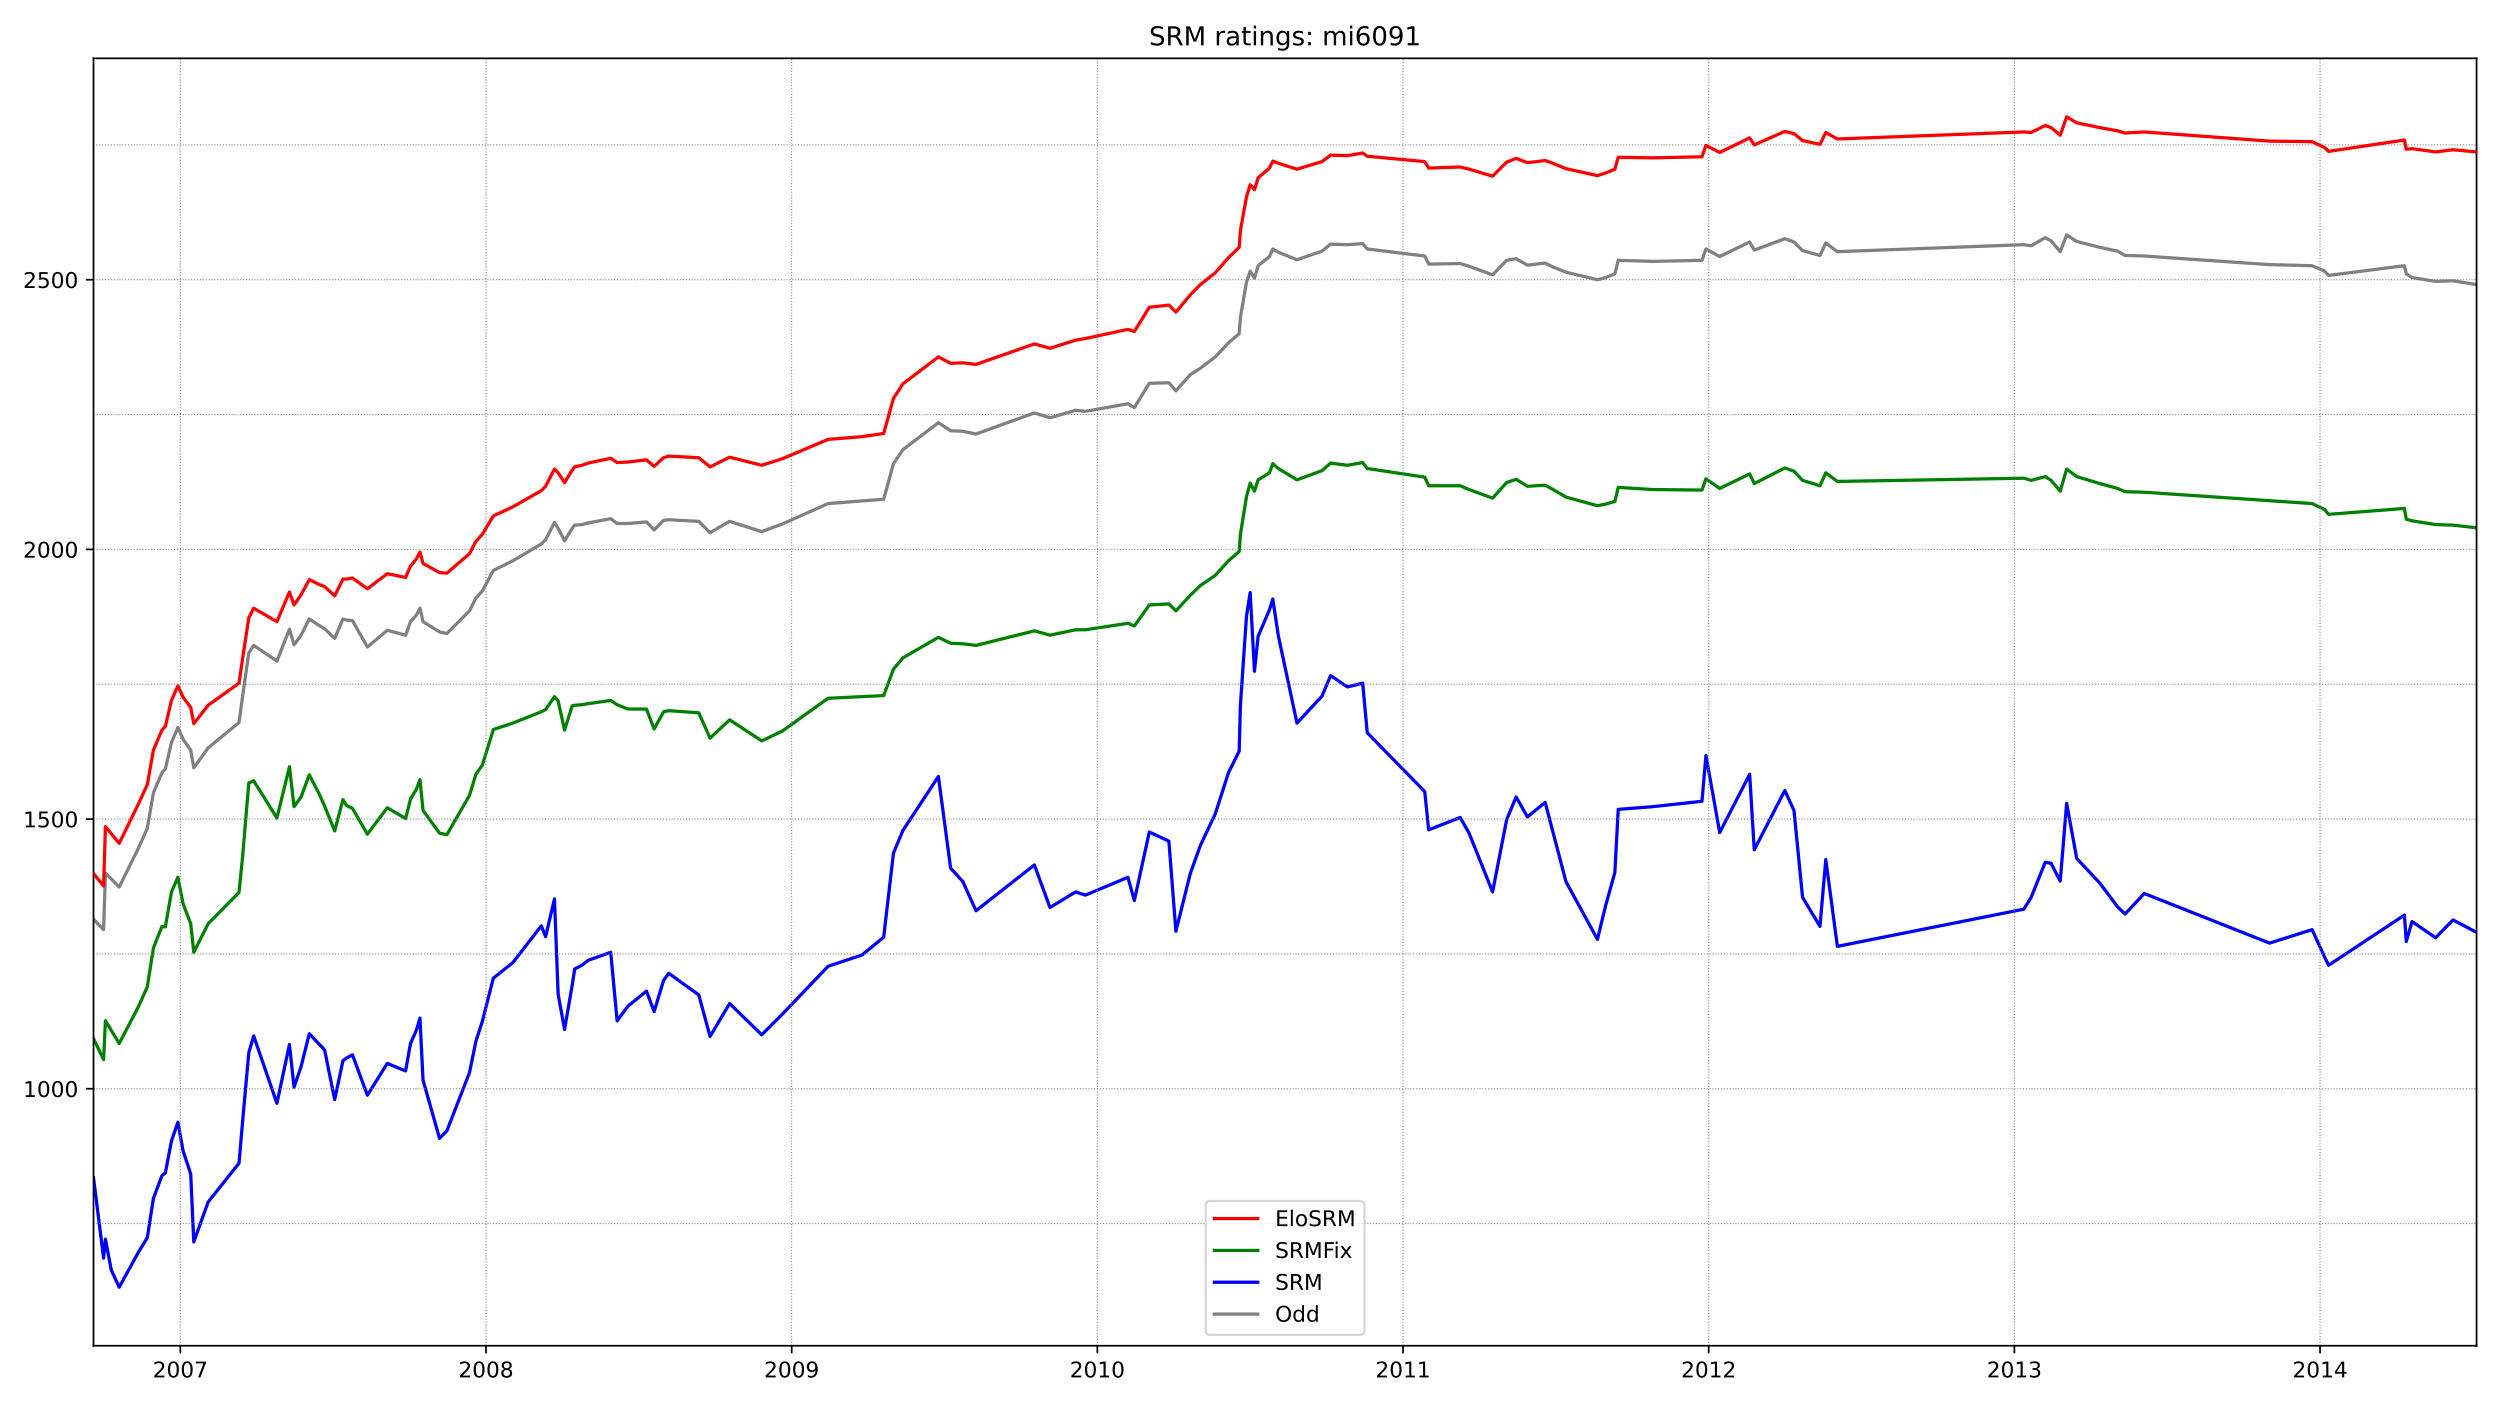 <?xml version="1.0" encoding="utf-8" standalone="no"?>
<!DOCTYPE svg PUBLIC "-//W3C//DTD SVG 1.1//EN"
  "http://www.w3.org/Graphics/SVG/1.1/DTD/svg11.dtd">
<!-- Created with matplotlib (https://matplotlib.org/) -->
<svg height="648pt" version="1.1" viewBox="0 0 1152 648" width="1152pt" xmlns="http://www.w3.org/2000/svg" xmlns:xlink="http://www.w3.org/1999/xlink">
 <defs>
  <style type="text/css">*{stroke-linecap:butt;stroke-linejoin:round;}</style>
 </defs>
 <g id="figure_1">
  <g id="patch_1">
   <path d="M 0 648 
L 1152 648 
L 1152 0 
L 0 0 
z
" style="fill:#ffffff;"/>
  </g>
  <g id="axes_1">
   <g id="patch_2">
    <path d="M 43.09 620.12 
L 1141.2 620.12 
L 1141.2 26.88 
L 43.09 26.88 
z
" style="fill:#ffffff;"/>
   </g>
   <g id="line2d_1">
    <path clip-path="url(#pba721062ae)" d="M 43.09 423.657 
L 47.738 428.379 
L 48.583 402.284 
L 54.922 408.746 
L 63.655 391.1 
L 67.881 381.656 
L 70.698 365.253 
L 74.642 356.057 
L 76.191 354.318 
L 79.008 342.14 
L 81.966 335.181 
L 84.361 340.649 
L 87.882 345.619 
L 89.291 353.821 
L 95.911 344.625 
L 110.137 332.944 
L 111.828 320.518 
L 114.645 300.884 
L 116.898 297.404 
L 127.603 304.612 
L 133.378 289.949 
L 135.491 297.156 
L 138.731 292.682 
L 142.534 285.226 
L 147.041 288.209 
L 149.577 289.7 
L 154.225 294.174 
L 158.028 285.226 
L 159.718 285.724 
L 162.395 285.972 
L 169.297 298.15 
L 178.452 290.446 
L 186.904 292.682 
L 189.157 286.469 
L 191.833 283.487 
L 193.524 280.256 
L 194.932 286.469 
L 202.539 291.191 
L 205.919 291.937 
L 216.342 281.499 
L 219.3 275.534 
L 222.258 272.303 
L 227.329 262.859 
L 236.344 258.385 
L 249.443 250.681 
L 251.415 248.693 
L 255.5 240.74 
L 257.19 243.473 
L 260.148 249.19 
L 263.67 243.473 
L 264.797 241.982 
L 268.177 241.734 
L 270.994 240.988 
L 281.418 239 
L 284.376 241.237 
L 289.306 241.237 
L 297.898 240.491 
L 301.419 244.219 
L 305.786 239.746 
L 308.18 239.497 
L 321.984 240.243 
L 327.196 245.462 
L 336.21 240.243 
L 351 244.965 
L 360.438 241.485 
L 381.566 232.041 
L 407.202 230.053 
L 411.709 213.65 
L 416.076 207.188 
L 432.415 194.762 
L 438.049 198.49 
L 443.683 198.738 
L 449.74 199.981 
L 476.643 190.288 
L 483.827 192.525 
L 495.659 189.046 
L 500.166 189.543 
L 519.745 186.063 
L 522.703 187.803 
L 529.605 176.619 
L 538.62 176.371 
L 541.86 180.098 
L 548.48 172.643 
L 553.128 169.66 
L 560.03 164.441 
L 566.087 157.979 
L 571.017 153.754 
L 571.58 146.298 
L 574.397 129.895 
L 576.087 124.925 
L 578.059 128.156 
L 579.75 122.44 
L 584.961 118.215 
L 586.511 114.735 
L 589.046 116.226 
L 597.638 119.706 
L 609.189 115.729 
L 613.132 112.498 
L 620.88 112.747 
L 627.922 112.25 
L 630.035 114.735 
L 656.516 117.966 
L 658.347 121.694 
L 672.855 121.445 
L 676.94 122.688 
L 687.786 126.665 
L 694.265 119.954 
L 698.632 119.209 
L 703.843 122.191 
L 712.013 121.197 
L 714.83 122.688 
L 721.591 125.422 
L 736.099 128.901 
L 739.902 127.907 
L 744.128 126.168 
L 745.678 119.954 
L 761.594 120.451 
L 784.272 119.954 
L 786.103 114.735 
L 792.442 118.215 
L 806.245 111.504 
L 808.358 115.232 
L 822.444 110.013 
L 826.67 111.504 
L 830.613 115.481 
L 838.642 117.718 
L 841.318 112.001 
L 846.671 115.978 
L 932.593 112.747 
L 935.973 113.244 
L 942.453 109.516 
L 945.129 111.007 
L 949.355 115.978 
L 952.313 108.273 
L 956.961 111.256 
L 967.666 113.99 
L 975.836 115.729 
L 979.216 117.718 
L 988.09 117.966 
L 1045.841 121.943 
L 1065.42 122.44 
L 1071.195 124.925 
L 1073.026 126.913 
L 1107.958 122.44 
L 1108.803 126.168 
L 1111.479 127.907 
L 1122.325 129.647 
L 1130.354 129.398 
L 1141.2 131.138 
L 1141.2 131.138 
" style="fill:none;stroke:#808080;stroke-linecap:square;stroke-width:1.5;"/>
   </g>
   <g id="line2d_2">
    <path clip-path="url(#pba721062ae)" d="M 43.09 542.703 
L 47.738 579.734 
L 48.583 571.035 
L 51.26 585.202 
L 54.922 593.155 
L 63.655 577.249 
L 67.881 570.29 
L 70.698 552.147 
L 74.642 541.709 
L 76.191 540.466 
L 79.008 525.803 
L 81.966 517.105 
L 84.361 530.277 
L 87.882 540.963 
L 89.291 572.278 
L 95.911 553.887 
L 110.137 535.993 
L 111.828 516.359 
L 114.645 485.044 
L 116.898 477.34 
L 127.603 508.406 
L 133.378 481.316 
L 135.491 500.95 
L 138.731 491.506 
L 142.534 476.346 
L 149.577 483.802 
L 154.225 506.666 
L 158.028 488.772 
L 159.718 487.529 
L 162.395 486.038 
L 169.297 504.678 
L 178.452 490.015 
L 186.904 493.494 
L 189.157 480.819 
L 191.833 474.854 
L 193.524 469.138 
L 194.932 497.719 
L 202.539 524.56 
L 205.919 521.081 
L 216.342 494.24 
L 219.3 479.825 
L 222.258 470.629 
L 227.329 450.747 
L 236.344 443.54 
L 249.443 426.64 
L 251.415 431.61 
L 255.5 414.213 
L 257.19 458.203 
L 260.148 474.357 
L 263.67 453.978 
L 264.797 446.522 
L 268.177 444.782 
L 270.994 442.546 
L 281.418 438.818 
L 284.376 470.381 
L 289.306 463.671 
L 297.898 456.712 
L 301.419 466.156 
L 305.786 451.741 
L 308.18 448.51 
L 321.984 458.452 
L 327.196 477.588 
L 336.21 462.428 
L 351 476.843 
L 360.438 467.399 
L 381.566 445.279 
L 397.201 440.06 
L 407.202 431.859 
L 411.709 393.088 
L 416.076 382.65 
L 432.415 357.797 
L 438.049 400.047 
L 443.683 406.26 
L 449.74 419.681 
L 476.643 398.556 
L 483.827 418.19 
L 495.659 410.982 
L 500.166 412.474 
L 519.745 404.272 
L 522.703 414.959 
L 529.605 383.396 
L 538.62 387.621 
L 541.86 429.125 
L 548.48 402.532 
L 553.128 389.609 
L 560.03 374.946 
L 566.087 356.057 
L 571.017 346.116 
L 571.58 324.991 
L 574.397 283.735 
L 576.087 273.049 
L 578.059 309.334 
L 579.75 293.179 
L 584.961 281.001 
L 586.511 276.031 
L 589.046 292.931 
L 597.638 333.193 
L 609.189 320.766 
L 613.132 311.322 
L 620.88 316.541 
L 627.922 314.801 
L 630.035 337.666 
L 656.516 364.756 
L 658.347 382.401 
L 672.855 376.685 
L 676.94 383.893 
L 687.786 410.982 
L 694.265 377.679 
L 698.632 367.241 
L 703.843 376.437 
L 712.013 369.726 
L 721.591 406.26 
L 736.099 432.853 
L 739.902 417.196 
L 744.128 402.035 
L 745.678 372.957 
L 761.594 371.715 
L 784.272 369.229 
L 786.103 348.104 
L 792.442 383.644 
L 806.245 356.803 
L 808.358 391.597 
L 822.444 364.259 
L 826.67 373.454 
L 830.613 413.468 
L 838.642 426.888 
L 841.318 396.071 
L 846.671 436.084 
L 932.593 418.935 
L 935.973 413.468 
L 942.453 397.313 
L 945.129 397.81 
L 949.355 406.012 
L 952.313 370.224 
L 956.961 395.574 
L 967.666 407.006 
L 975.836 417.941 
L 979.216 421.172 
L 988.09 411.728 
L 1045.841 434.593 
L 1065.42 428.379 
L 1071.195 441.054 
L 1073.026 444.782 
L 1107.958 421.669 
L 1108.803 433.847 
L 1111.479 424.652 
L 1122.325 432.107 
L 1130.354 423.906 
L 1141.2 429.622 
L 1141.2 429.622 
" style="fill:none;stroke:#0000ff;stroke-linecap:square;stroke-width:1.5;"/>
   </g>
   <g id="matplotlib.axis_1">
    <g id="xtick_1">
     <g id="line2d_3">
      <defs>
       <path d="M 0 0 
L 0 3.5 
" id="mf5f4cfb197" style="stroke:#000000;stroke-width:0.8;"/>
      </defs>
      <g>
       <use style="stroke:#000000;stroke-width:0.8;" x="83.093" xlink:href="#mf5f4cfb197" y="620.12"/>
      </g>
     </g>
     <g id="text_1">
      <!-- 2007 -->
      <g transform="translate(70.368 634.718)scale(0.1 -0.1)">
       <defs>
        <path d="M 19.188 8.297 
L 53.609 8.297 
L 53.609 0 
L 7.328 0 
L 7.328 8.297 
Q 12.938 14.109 22.625 23.891 
Q 32.328 33.688 34.812 36.531 
Q 39.547 41.844 41.422 45.531 
Q 43.312 49.219 43.312 52.781 
Q 43.312 58.594 39.234 62.25 
Q 35.156 65.922 28.609 65.922 
Q 23.969 65.922 18.812 64.312 
Q 13.672 62.703 7.812 59.422 
L 7.812 69.391 
Q 13.766 71.781 18.938 73 
Q 24.125 74.219 28.422 74.219 
Q 39.75 74.219 46.484 68.547 
Q 53.219 62.891 53.219 53.422 
Q 53.219 48.922 51.531 44.891 
Q 49.859 40.875 45.406 35.406 
Q 44.188 33.984 37.641 27.219 
Q 31.109 20.453 19.188 8.297 
z
" id="DejaVuSans-50"/>
        <path d="M 31.781 66.406 
Q 24.172 66.406 20.328 58.906 
Q 16.5 51.422 16.5 36.375 
Q 16.5 21.391 20.328 13.891 
Q 24.172 6.391 31.781 6.391 
Q 39.453 6.391 43.281 13.891 
Q 47.125 21.391 47.125 36.375 
Q 47.125 51.422 43.281 58.906 
Q 39.453 66.406 31.781 66.406 
z
M 31.781 74.219 
Q 44.047 74.219 50.516 64.516 
Q 56.984 54.828 56.984 36.375 
Q 56.984 17.969 50.516 8.266 
Q 44.047 -1.422 31.781 -1.422 
Q 19.531 -1.422 13.062 8.266 
Q 6.594 17.969 6.594 36.375 
Q 6.594 54.828 13.062 64.516 
Q 19.531 74.219 31.781 74.219 
z
" id="DejaVuSans-48"/>
        <path d="M 8.203 72.906 
L 55.078 72.906 
L 55.078 68.703 
L 28.609 0 
L 18.312 0 
L 43.219 64.594 
L 8.203 64.594 
z
" id="DejaVuSans-55"/>
       </defs>
       <use xlink:href="#DejaVuSans-50"/>
       <use x="63.623" xlink:href="#DejaVuSans-48"/>
       <use x="127.246" xlink:href="#DejaVuSans-48"/>
       <use x="190.869" xlink:href="#DejaVuSans-55"/>
      </g>
     </g>
    </g>
    <g id="xtick_2">
     <g id="line2d_4">
      <g>
       <use style="stroke:#000000;stroke-width:0.8;" x="223.949" xlink:href="#mf5f4cfb197" y="620.12"/>
      </g>
     </g>
     <g id="text_2">
      <!-- 2008 -->
      <g transform="translate(211.224 634.718)scale(0.1 -0.1)">
       <defs>
        <path d="M 31.781 34.625 
Q 24.75 34.625 20.719 30.859 
Q 16.703 27.094 16.703 20.516 
Q 16.703 13.922 20.719 10.156 
Q 24.75 6.391 31.781 6.391 
Q 38.812 6.391 42.859 10.172 
Q 46.922 13.969 46.922 20.516 
Q 46.922 27.094 42.891 30.859 
Q 38.875 34.625 31.781 34.625 
z
M 21.922 38.812 
Q 15.578 40.375 12.031 44.719 
Q 8.5 49.078 8.5 55.328 
Q 8.5 64.062 14.719 69.141 
Q 20.953 74.219 31.781 74.219 
Q 42.672 74.219 48.875 69.141 
Q 55.078 64.062 55.078 55.328 
Q 55.078 49.078 51.531 44.719 
Q 48 40.375 41.703 38.812 
Q 48.828 37.156 52.797 32.312 
Q 56.781 27.484 56.781 20.516 
Q 56.781 9.906 50.312 4.234 
Q 43.844 -1.422 31.781 -1.422 
Q 19.734 -1.422 13.25 4.234 
Q 6.781 9.906 6.781 20.516 
Q 6.781 27.484 10.781 32.312 
Q 14.797 37.156 21.922 38.812 
z
M 18.312 54.391 
Q 18.312 48.734 21.844 45.562 
Q 25.391 42.391 31.781 42.391 
Q 38.141 42.391 41.719 45.562 
Q 45.312 48.734 45.312 54.391 
Q 45.312 60.062 41.719 63.234 
Q 38.141 66.406 31.781 66.406 
Q 25.391 66.406 21.844 63.234 
Q 18.312 60.062 18.312 54.391 
z
" id="DejaVuSans-56"/>
       </defs>
       <use xlink:href="#DejaVuSans-50"/>
       <use x="63.623" xlink:href="#DejaVuSans-48"/>
       <use x="127.246" xlink:href="#DejaVuSans-48"/>
       <use x="190.869" xlink:href="#DejaVuSans-56"/>
      </g>
     </g>
    </g>
    <g id="xtick_3">
     <g id="line2d_5">
      <g>
       <use style="stroke:#000000;stroke-width:0.8;" x="364.804" xlink:href="#mf5f4cfb197" y="620.12"/>
      </g>
     </g>
     <g id="text_3">
      <!-- 2009 -->
      <g transform="translate(352.079 634.718)scale(0.1 -0.1)">
       <defs>
        <path d="M 10.984 1.516 
L 10.984 10.5 
Q 14.703 8.734 18.5 7.812 
Q 22.312 6.891 25.984 6.891 
Q 35.75 6.891 40.891 13.453 
Q 46.047 20.016 46.781 33.406 
Q 43.953 29.203 39.594 26.953 
Q 35.25 24.703 29.984 24.703 
Q 19.047 24.703 12.672 31.312 
Q 6.297 37.938 6.297 49.422 
Q 6.297 60.641 12.938 67.422 
Q 19.578 74.219 30.609 74.219 
Q 43.266 74.219 49.922 64.516 
Q 56.594 54.828 56.594 36.375 
Q 56.594 19.141 48.406 8.859 
Q 40.234 -1.422 26.422 -1.422 
Q 22.703 -1.422 18.891 -0.688 
Q 15.094 0.047 10.984 1.516 
z
M 30.609 32.422 
Q 37.25 32.422 41.125 36.953 
Q 45.016 41.5 45.016 49.422 
Q 45.016 57.281 41.125 61.844 
Q 37.25 66.406 30.609 66.406 
Q 23.969 66.406 20.094 61.844 
Q 16.219 57.281 16.219 49.422 
Q 16.219 41.5 20.094 36.953 
Q 23.969 32.422 30.609 32.422 
z
" id="DejaVuSans-57"/>
       </defs>
       <use xlink:href="#DejaVuSans-50"/>
       <use x="63.623" xlink:href="#DejaVuSans-48"/>
       <use x="127.246" xlink:href="#DejaVuSans-48"/>
       <use x="190.869" xlink:href="#DejaVuSans-57"/>
      </g>
     </g>
    </g>
    <g id="xtick_4">
     <g id="line2d_6">
      <g>
       <use style="stroke:#000000;stroke-width:0.8;" x="505.66" xlink:href="#mf5f4cfb197" y="620.12"/>
      </g>
     </g>
     <g id="text_4">
      <!-- 2010 -->
      <g transform="translate(492.935 634.718)scale(0.1 -0.1)">
       <defs>
        <path d="M 12.406 8.297 
L 28.516 8.297 
L 28.516 63.922 
L 10.984 60.406 
L 10.984 69.391 
L 28.422 72.906 
L 38.281 72.906 
L 38.281 8.297 
L 54.391 8.297 
L 54.391 0 
L 12.406 0 
z
" id="DejaVuSans-49"/>
       </defs>
       <use xlink:href="#DejaVuSans-50"/>
       <use x="63.623" xlink:href="#DejaVuSans-48"/>
       <use x="127.246" xlink:href="#DejaVuSans-49"/>
       <use x="190.869" xlink:href="#DejaVuSans-48"/>
      </g>
     </g>
    </g>
    <g id="xtick_5">
     <g id="line2d_7">
      <g>
       <use style="stroke:#000000;stroke-width:0.8;" x="646.515" xlink:href="#mf5f4cfb197" y="620.12"/>
      </g>
     </g>
     <g id="text_5">
      <!-- 2011 -->
      <g transform="translate(633.79 634.718)scale(0.1 -0.1)">
       <use xlink:href="#DejaVuSans-50"/>
       <use x="63.623" xlink:href="#DejaVuSans-48"/>
       <use x="127.246" xlink:href="#DejaVuSans-49"/>
       <use x="190.869" xlink:href="#DejaVuSans-49"/>
      </g>
     </g>
    </g>
    <g id="xtick_6">
     <g id="line2d_8">
      <g>
       <use style="stroke:#000000;stroke-width:0.8;" x="787.371" xlink:href="#mf5f4cfb197" y="620.12"/>
      </g>
     </g>
     <g id="text_6">
      <!-- 2012 -->
      <g transform="translate(774.646 634.718)scale(0.1 -0.1)">
       <use xlink:href="#DejaVuSans-50"/>
       <use x="63.623" xlink:href="#DejaVuSans-48"/>
       <use x="127.246" xlink:href="#DejaVuSans-49"/>
       <use x="190.869" xlink:href="#DejaVuSans-50"/>
      </g>
     </g>
    </g>
    <g id="xtick_7">
     <g id="line2d_9">
      <g>
       <use style="stroke:#000000;stroke-width:0.8;" x="928.226" xlink:href="#mf5f4cfb197" y="620.12"/>
      </g>
     </g>
     <g id="text_7">
      <!-- 2013 -->
      <g transform="translate(915.501 634.718)scale(0.1 -0.1)">
       <defs>
        <path d="M 40.578 39.312 
Q 47.656 37.797 51.625 33 
Q 55.609 28.219 55.609 21.188 
Q 55.609 10.406 48.188 4.484 
Q 40.766 -1.422 27.094 -1.422 
Q 22.516 -1.422 17.656 -0.516 
Q 12.797 0.391 7.625 2.203 
L 7.625 11.719 
Q 11.719 9.328 16.594 8.109 
Q 21.484 6.891 26.812 6.891 
Q 36.078 6.891 40.938 10.547 
Q 45.797 14.203 45.797 21.188 
Q 45.797 27.641 41.281 31.266 
Q 36.766 34.906 28.719 34.906 
L 20.219 34.906 
L 20.219 43.016 
L 29.109 43.016 
Q 36.375 43.016 40.234 45.922 
Q 44.094 48.828 44.094 54.297 
Q 44.094 59.906 40.109 62.906 
Q 36.141 65.922 28.719 65.922 
Q 24.656 65.922 20.016 65.031 
Q 15.375 64.156 9.812 62.312 
L 9.812 71.094 
Q 15.438 72.656 20.344 73.438 
Q 25.25 74.219 29.594 74.219 
Q 40.828 74.219 47.359 69.109 
Q 53.906 64.016 53.906 55.328 
Q 53.906 49.266 50.438 45.094 
Q 46.969 40.922 40.578 39.312 
z
" id="DejaVuSans-51"/>
       </defs>
       <use xlink:href="#DejaVuSans-50"/>
       <use x="63.623" xlink:href="#DejaVuSans-48"/>
       <use x="127.246" xlink:href="#DejaVuSans-49"/>
       <use x="190.869" xlink:href="#DejaVuSans-51"/>
      </g>
     </g>
    </g>
    <g id="xtick_8">
     <g id="line2d_10">
      <g>
       <use style="stroke:#000000;stroke-width:0.8;" x="1069.082" xlink:href="#mf5f4cfb197" y="620.12"/>
      </g>
     </g>
     <g id="text_8">
      <!-- 2014 -->
      <g transform="translate(1056.357 634.718)scale(0.1 -0.1)">
       <defs>
        <path d="M 37.797 64.312 
L 12.891 25.391 
L 37.797 25.391 
z
M 35.203 72.906 
L 47.609 72.906 
L 47.609 25.391 
L 58.016 25.391 
L 58.016 17.188 
L 47.609 17.188 
L 47.609 0 
L 37.797 0 
L 37.797 17.188 
L 4.891 17.188 
L 4.891 26.703 
z
" id="DejaVuSans-52"/>
       </defs>
       <use xlink:href="#DejaVuSans-50"/>
       <use x="63.623" xlink:href="#DejaVuSans-48"/>
       <use x="127.246" xlink:href="#DejaVuSans-49"/>
       <use x="190.869" xlink:href="#DejaVuSans-52"/>
      </g>
     </g>
    </g>
   </g>
   <g id="matplotlib.axis_2">
    <g id="ytick_1">
     <g id="line2d_11">
      <defs>
       <path d="M 0 0 
L -3.5 0 
" id="m17fb3069ed" style="stroke:#000000;stroke-width:0.8;"/>
      </defs>
      <g>
       <use style="stroke:#000000;stroke-width:0.8;" x="43.09" xlink:href="#m17fb3069ed" y="501.696"/>
      </g>
     </g>
     <g id="text_9">
      <!-- 1000 -->
      <g transform="translate(10.64 505.495)scale(0.1 -0.1)">
       <use xlink:href="#DejaVuSans-49"/>
       <use x="63.623" xlink:href="#DejaVuSans-48"/>
       <use x="127.246" xlink:href="#DejaVuSans-48"/>
       <use x="190.869" xlink:href="#DejaVuSans-48"/>
      </g>
     </g>
    </g>
    <g id="ytick_2">
     <g id="line2d_12">
      <g>
       <use style="stroke:#000000;stroke-width:0.8;" x="43.09" xlink:href="#m17fb3069ed" y="377.431"/>
      </g>
     </g>
     <g id="text_10">
      <!-- 1500 -->
      <g transform="translate(10.64 381.23)scale(0.1 -0.1)">
       <defs>
        <path d="M 10.797 72.906 
L 49.516 72.906 
L 49.516 64.594 
L 19.828 64.594 
L 19.828 46.734 
Q 21.969 47.469 24.109 47.828 
Q 26.266 48.188 28.422 48.188 
Q 40.625 48.188 47.75 41.5 
Q 54.891 34.812 54.891 23.391 
Q 54.891 11.625 47.562 5.094 
Q 40.234 -1.422 26.906 -1.422 
Q 22.312 -1.422 17.547 -0.641 
Q 12.797 0.141 7.719 1.703 
L 7.719 11.625 
Q 12.109 9.234 16.797 8.062 
Q 21.484 6.891 26.703 6.891 
Q 35.156 6.891 40.078 11.328 
Q 45.016 15.766 45.016 23.391 
Q 45.016 31 40.078 35.438 
Q 35.156 39.891 26.703 39.891 
Q 22.75 39.891 18.812 39.016 
Q 14.891 38.141 10.797 36.281 
z
" id="DejaVuSans-53"/>
       </defs>
       <use xlink:href="#DejaVuSans-49"/>
       <use x="63.623" xlink:href="#DejaVuSans-53"/>
       <use x="127.246" xlink:href="#DejaVuSans-48"/>
       <use x="190.869" xlink:href="#DejaVuSans-48"/>
      </g>
     </g>
    </g>
    <g id="ytick_3">
     <g id="line2d_13">
      <g>
       <use style="stroke:#000000;stroke-width:0.8;" x="43.09" xlink:href="#m17fb3069ed" y="253.166"/>
      </g>
     </g>
     <g id="text_11">
      <!-- 2000 -->
      <g transform="translate(10.64 256.965)scale(0.1 -0.1)">
       <use xlink:href="#DejaVuSans-50"/>
       <use x="63.623" xlink:href="#DejaVuSans-48"/>
       <use x="127.246" xlink:href="#DejaVuSans-48"/>
       <use x="190.869" xlink:href="#DejaVuSans-48"/>
      </g>
     </g>
    </g>
    <g id="ytick_4">
     <g id="line2d_14">
      <g>
       <use style="stroke:#000000;stroke-width:0.8;" x="43.09" xlink:href="#m17fb3069ed" y="128.901"/>
      </g>
     </g>
     <g id="text_12">
      <!-- 2500 -->
      <g transform="translate(10.64 132.701)scale(0.1 -0.1)">
       <use xlink:href="#DejaVuSans-50"/>
       <use x="63.623" xlink:href="#DejaVuSans-53"/>
       <use x="127.246" xlink:href="#DejaVuSans-48"/>
       <use x="190.869" xlink:href="#DejaVuSans-48"/>
      </g>
     </g>
    </g>
   </g>
   <g id="line2d_15">
    <path clip-path="url(#pba721062ae)" d="M 43.09 478.582 
L 47.738 488.275 
L 48.583 470.381 
L 54.922 480.819 
L 63.655 464.168 
L 67.881 454.724 
L 70.698 436.829 
L 74.642 426.888 
L 76.191 427.137 
L 79.008 410.982 
L 81.966 404.272 
L 84.361 416.45 
L 87.882 425.646 
L 89.291 438.818 
L 95.911 425.646 
L 110.137 411.231 
L 111.828 394.331 
L 114.645 360.779 
L 116.898 359.785 
L 127.603 376.934 
L 133.378 353.324 
L 135.491 371.715 
L 138.731 367.241 
L 142.534 357.051 
L 147.041 365.75 
L 149.577 371.466 
L 154.225 382.899 
L 158.028 368.484 
L 159.718 371.218 
L 162.395 372.46 
L 169.297 384.39 
L 178.452 372.212 
L 186.904 377.182 
L 189.157 368.235 
L 191.833 363.762 
L 193.524 359.288 
L 194.932 373.454 
L 202.539 383.893 
L 205.919 384.638 
L 216.342 366.496 
L 219.3 356.803 
L 222.258 352.578 
L 227.329 336.175 
L 236.344 333.193 
L 249.443 327.974 
L 251.415 326.979 
L 255.5 321.015 
L 257.19 323.003 
L 260.148 336.424 
L 263.67 325.24 
L 264.797 324.991 
L 268.177 324.743 
L 270.994 324.246 
L 281.418 322.754 
L 284.376 324.743 
L 289.306 326.731 
L 297.898 326.731 
L 301.419 335.926 
L 305.786 327.974 
L 308.18 327.476 
L 321.984 328.471 
L 327.196 340.151 
L 336.21 331.701 
L 351 341.394 
L 360.438 336.921 
L 381.566 321.76 
L 407.202 320.518 
L 411.709 308.34 
L 416.076 303.121 
L 432.415 293.676 
L 438.049 296.41 
L 443.683 296.659 
L 449.74 297.404 
L 476.643 290.694 
L 483.827 292.682 
L 495.659 290.197 
L 500.166 290.197 
L 519.745 287.215 
L 522.703 288.457 
L 529.605 278.765 
L 538.62 278.268 
L 541.86 281.499 
L 548.48 274.291 
L 553.128 269.818 
L 560.03 265.096 
L 566.087 258.385 
L 571.017 254.16 
L 571.58 246.207 
L 574.397 228.81 
L 576.087 222.597 
L 578.059 226.325 
L 579.75 221.106 
L 584.961 217.875 
L 586.511 213.65 
L 589.046 215.887 
L 597.638 221.106 
L 609.189 216.881 
L 613.132 213.401 
L 620.88 214.396 
L 627.922 213.153 
L 630.035 215.887 
L 656.516 219.863 
L 658.347 223.84 
L 672.855 223.84 
L 676.94 225.579 
L 687.786 229.556 
L 694.265 222.348 
L 698.632 220.857 
L 703.843 224.088 
L 712.013 223.591 
L 714.83 225.082 
L 721.591 229.059 
L 736.099 233.035 
L 739.902 232.29 
L 744.128 231.047 
L 745.678 224.585 
L 761.594 225.579 
L 784.272 225.828 
L 786.103 220.609 
L 792.442 225.082 
L 806.245 218.372 
L 808.358 222.846 
L 822.444 215.638 
L 826.67 217.129 
L 830.613 221.354 
L 838.642 223.84 
L 841.318 217.875 
L 846.671 221.851 
L 932.593 220.36 
L 935.973 221.354 
L 942.453 219.615 
L 945.129 221.354 
L 949.355 226.325 
L 952.313 216.135 
L 956.961 219.615 
L 967.666 222.846 
L 975.836 225.082 
L 979.216 226.573 
L 988.09 226.822 
L 1065.42 232.041 
L 1071.195 234.775 
L 1073.026 237.012 
L 1107.958 234.278 
L 1108.803 239.248 
L 1111.479 239.994 
L 1122.325 241.734 
L 1130.354 241.982 
L 1141.2 243.225 
L 1141.2 243.225 
" style="fill:none;stroke:#008000;stroke-linecap:square;stroke-width:1.5;"/>
   </g>
   <g id="line2d_16">
    <path clip-path="url(#pba721062ae)" d="M 43.09 563.828 
L 1141.2 563.828 
" style="fill:none;stroke:#808080;stroke-dasharray:0.5,0.825;stroke-dashoffset:0;stroke-width:0.5;"/>
   </g>
   <g id="line2d_17">
    <path clip-path="url(#pba721062ae)" d="M 43.09 501.696 
L 1141.2 501.696 
" style="fill:none;stroke:#808080;stroke-dasharray:0.5,0.825;stroke-dashoffset:0;stroke-width:0.5;"/>
   </g>
   <g id="line2d_18">
    <path clip-path="url(#pba721062ae)" d="M 43.09 439.563 
L 1141.2 439.563 
" style="fill:none;stroke:#808080;stroke-dasharray:0.5,0.825;stroke-dashoffset:0;stroke-width:0.5;"/>
   </g>
   <g id="line2d_19">
    <path clip-path="url(#pba721062ae)" d="M 43.09 377.431 
L 1141.2 377.431 
" style="fill:none;stroke:#808080;stroke-dasharray:0.5,0.825;stroke-dashoffset:0;stroke-width:0.5;"/>
   </g>
   <g id="line2d_20">
    <path clip-path="url(#pba721062ae)" d="M 43.09 315.299 
L 1141.2 315.299 
" style="fill:none;stroke:#808080;stroke-dasharray:0.5,0.825;stroke-dashoffset:0;stroke-width:0.5;"/>
   </g>
   <g id="line2d_21">
    <path clip-path="url(#pba721062ae)" d="M 43.09 253.166 
L 1141.2 253.166 
" style="fill:none;stroke:#808080;stroke-dasharray:0.5,0.825;stroke-dashoffset:0;stroke-width:0.5;"/>
   </g>
   <g id="line2d_22">
    <path clip-path="url(#pba721062ae)" d="M 43.09 191.034 
L 1141.2 191.034 
" style="fill:none;stroke:#808080;stroke-dasharray:0.5,0.825;stroke-dashoffset:0;stroke-width:0.5;"/>
   </g>
   <g id="line2d_23">
    <path clip-path="url(#pba721062ae)" d="M 43.09 128.901 
L 1141.2 128.901 
" style="fill:none;stroke:#808080;stroke-dasharray:0.5,0.825;stroke-dashoffset:0;stroke-width:0.5;"/>
   </g>
   <g id="line2d_24">
    <path clip-path="url(#pba721062ae)" d="M 43.09 66.769 
L 1141.2 66.769 
" style="fill:none;stroke:#808080;stroke-dasharray:0.5,0.825;stroke-dashoffset:0;stroke-width:0.5;"/>
   </g>
   <g id="line2d_25">
    <path clip-path="url(#pba721062ae)" d="M 83.093 620.12 
L 83.093 26.88 
" style="fill:none;stroke:#808080;stroke-dasharray:0.5,0.825;stroke-dashoffset:0;stroke-width:0.5;"/>
   </g>
   <g id="line2d_26">
    <path clip-path="url(#pba721062ae)" d="M 223.949 620.12 
L 223.949 26.88 
" style="fill:none;stroke:#808080;stroke-dasharray:0.5,0.825;stroke-dashoffset:0;stroke-width:0.5;"/>
   </g>
   <g id="line2d_27">
    <path clip-path="url(#pba721062ae)" d="M 364.804 620.12 
L 364.804 26.88 
" style="fill:none;stroke:#808080;stroke-dasharray:0.5,0.825;stroke-dashoffset:0;stroke-width:0.5;"/>
   </g>
   <g id="line2d_28">
    <path clip-path="url(#pba721062ae)" d="M 505.66 620.12 
L 505.66 26.88 
" style="fill:none;stroke:#808080;stroke-dasharray:0.5,0.825;stroke-dashoffset:0;stroke-width:0.5;"/>
   </g>
   <g id="line2d_29">
    <path clip-path="url(#pba721062ae)" d="M 646.515 620.12 
L 646.515 26.88 
" style="fill:none;stroke:#808080;stroke-dasharray:0.5,0.825;stroke-dashoffset:0;stroke-width:0.5;"/>
   </g>
   <g id="line2d_30">
    <path clip-path="url(#pba721062ae)" d="M 787.371 620.12 
L 787.371 26.88 
" style="fill:none;stroke:#808080;stroke-dasharray:0.5,0.825;stroke-dashoffset:0;stroke-width:0.5;"/>
   </g>
   <g id="line2d_31">
    <path clip-path="url(#pba721062ae)" d="M 928.226 620.12 
L 928.226 26.88 
" style="fill:none;stroke:#808080;stroke-dasharray:0.5,0.825;stroke-dashoffset:0;stroke-width:0.5;"/>
   </g>
   <g id="line2d_32">
    <path clip-path="url(#pba721062ae)" d="M 1069.082 620.12 
L 1069.082 26.88 
" style="fill:none;stroke:#808080;stroke-dasharray:0.5,0.825;stroke-dashoffset:0;stroke-width:0.5;"/>
   </g>
   <g id="patch_3">
    <path d="M 43.09 620.12 
L 43.09 26.88 
" style="fill:none;stroke:#000000;stroke-linecap:square;stroke-linejoin:miter;stroke-width:0.8;"/>
   </g>
   <g id="patch_4">
    <path d="M 1141.2 620.12 
L 1141.2 26.88 
" style="fill:none;stroke:#000000;stroke-linecap:square;stroke-linejoin:miter;stroke-width:0.8;"/>
   </g>
   <g id="patch_5">
    <path d="M 43.09 620.12 
L 1141.2 620.12 
" style="fill:none;stroke:#000000;stroke-linecap:square;stroke-linejoin:miter;stroke-width:0.8;"/>
   </g>
   <g id="patch_6">
    <path d="M 43.09 26.88 
L 1141.2 26.88 
" style="fill:none;stroke:#000000;stroke-linecap:square;stroke-linejoin:miter;stroke-width:0.8;"/>
   </g>
   <g id="line2d_33">
    <path clip-path="url(#pba721062ae)" d="M 43.09 402.532 
L 47.738 408.249 
L 48.583 380.91 
L 54.922 388.615 
L 63.655 370.721 
L 67.881 361.525 
L 70.698 345.619 
L 74.642 336.424 
L 76.191 334.684 
L 79.008 322.754 
L 81.966 316.044 
L 84.361 321.263 
L 87.882 325.985 
L 89.291 333.441 
L 95.911 324.991 
L 110.137 314.801 
L 111.828 303.121 
L 114.645 284.729 
L 116.898 280.256 
L 127.603 286.469 
L 133.378 272.8 
L 135.491 278.765 
L 138.731 274.043 
L 142.534 267.084 
L 147.041 269.321 
L 149.577 270.315 
L 154.225 274.54 
L 158.028 266.835 
L 159.718 266.835 
L 162.395 266.338 
L 169.297 271.309 
L 178.452 264.35 
L 186.904 266.09 
L 189.157 260.871 
L 191.833 257.64 
L 193.524 254.409 
L 194.932 259.628 
L 202.539 263.853 
L 205.919 264.101 
L 216.342 255.154 
L 219.3 249.438 
L 222.258 246.207 
L 227.329 237.757 
L 236.344 233.532 
L 249.443 226.076 
L 251.415 224.088 
L 255.5 216.135 
L 257.19 217.875 
L 260.148 222.348 
L 263.67 216.632 
L 264.797 215.141 
L 268.177 214.396 
L 270.994 213.401 
L 281.418 211.165 
L 284.376 213.153 
L 289.306 212.904 
L 297.898 211.91 
L 301.419 214.893 
L 305.786 210.916 
L 308.18 210.171 
L 321.984 210.916 
L 327.196 215.141 
L 336.21 210.668 
L 351 214.396 
L 360.438 211.413 
L 381.566 202.466 
L 397.201 201.223 
L 407.202 199.732 
L 411.709 183.578 
L 416.076 176.868 
L 432.415 164.441 
L 438.049 167.423 
L 443.683 167.175 
L 449.74 167.921 
L 476.643 158.476 
L 483.827 160.465 
L 495.659 156.737 
L 500.166 155.991 
L 519.745 151.766 
L 522.703 152.76 
L 529.605 141.576 
L 538.62 140.582 
L 541.86 143.813 
L 548.48 135.86 
L 553.128 131.138 
L 560.03 125.67 
L 566.087 118.712 
L 571.017 113.99 
L 571.58 106.285 
L 574.397 90.628 
L 576.087 85.16 
L 578.059 87.397 
L 579.75 81.929 
L 584.961 77.456 
L 586.511 74.225 
L 589.046 75.219 
L 597.638 77.953 
L 609.189 74.473 
L 613.132 71.491 
L 620.88 71.74 
L 627.922 70.497 
L 630.035 71.988 
L 656.516 74.473 
L 658.347 77.456 
L 672.855 76.959 
L 676.94 77.953 
L 687.786 81.184 
L 694.265 74.722 
L 698.632 72.982 
L 703.843 74.97 
L 712.013 73.976 
L 714.83 74.97 
L 721.591 77.704 
L 736.099 80.935 
L 739.902 79.693 
L 744.128 77.953 
L 745.678 72.485 
L 761.594 72.734 
L 784.272 72.237 
L 786.103 67.018 
L 792.442 70.248 
L 806.245 63.538 
L 808.358 66.769 
L 822.444 60.556 
L 826.67 61.55 
L 830.613 64.781 
L 838.642 66.52 
L 841.318 61.053 
L 846.671 64.035 
L 932.593 60.804 
L 935.973 61.053 
L 942.453 57.822 
L 945.129 58.816 
L 949.355 62.295 
L 952.313 53.845 
L 956.961 56.579 
L 967.666 58.816 
L 975.836 60.307 
L 979.216 61.301 
L 988.09 60.804 
L 1045.841 65.029 
L 1065.42 65.278 
L 1071.195 68.012 
L 1073.026 69.751 
L 1107.958 64.532 
L 1108.803 68.757 
L 1111.479 68.509 
L 1122.325 70 
L 1130.354 69.006 
L 1141.2 70 
L 1141.2 70 
" style="fill:none;stroke:#ff0000;stroke-linecap:square;stroke-width:1.5;"/>
   </g>
   <g id="text_13">
    <!-- SRM ratings: mi6091 -->
    <g transform="translate(529.474 20.88)scale(0.12 -0.12)">
     <defs>
      <path d="M 53.516 70.516 
L 53.516 60.891 
Q 47.906 63.578 42.922 64.891 
Q 37.938 66.219 33.297 66.219 
Q 25.25 66.219 20.875 63.094 
Q 16.5 59.969 16.5 54.203 
Q 16.5 49.359 19.406 46.891 
Q 22.312 44.438 30.422 42.922 
L 36.375 41.703 
Q 47.406 39.594 52.656 34.297 
Q 57.906 29 57.906 20.125 
Q 57.906 9.516 50.797 4.047 
Q 43.703 -1.422 29.984 -1.422 
Q 24.812 -1.422 18.969 -0.25 
Q 13.141 0.922 6.891 3.219 
L 6.891 13.375 
Q 12.891 10.016 18.656 8.297 
Q 24.422 6.594 29.984 6.594 
Q 38.422 6.594 43.016 9.906 
Q 47.609 13.234 47.609 19.391 
Q 47.609 24.75 44.312 27.781 
Q 41.016 30.812 33.5 32.328 
L 27.484 33.5 
Q 16.453 35.688 11.516 40.375 
Q 6.594 45.062 6.594 53.422 
Q 6.594 63.094 13.406 68.656 
Q 20.219 74.219 32.172 74.219 
Q 37.312 74.219 42.625 73.281 
Q 47.953 72.359 53.516 70.516 
z
" id="DejaVuSans-83"/>
      <path d="M 44.391 34.188 
Q 47.562 33.109 50.562 29.594 
Q 53.562 26.078 56.594 19.922 
L 66.609 0 
L 56 0 
L 46.688 18.703 
Q 43.062 26.031 39.672 28.422 
Q 36.281 30.812 30.422 30.812 
L 19.672 30.812 
L 19.672 0 
L 9.812 0 
L 9.812 72.906 
L 32.078 72.906 
Q 44.578 72.906 50.734 67.672 
Q 56.891 62.453 56.891 51.906 
Q 56.891 45.016 53.688 40.469 
Q 50.484 35.938 44.391 34.188 
z
M 19.672 64.797 
L 19.672 38.922 
L 32.078 38.922 
Q 39.203 38.922 42.844 42.219 
Q 46.484 45.516 46.484 51.906 
Q 46.484 58.297 42.844 61.547 
Q 39.203 64.797 32.078 64.797 
z
" id="DejaVuSans-82"/>
      <path d="M 9.812 72.906 
L 24.516 72.906 
L 43.109 23.297 
L 61.812 72.906 
L 76.516 72.906 
L 76.516 0 
L 66.891 0 
L 66.891 64.016 
L 48.094 14.016 
L 38.188 14.016 
L 19.391 64.016 
L 19.391 0 
L 9.812 0 
z
" id="DejaVuSans-77"/>
      <path id="DejaVuSans-32"/>
      <path d="M 41.109 46.297 
Q 39.594 47.172 37.812 47.578 
Q 36.031 48 33.891 48 
Q 26.266 48 22.188 43.047 
Q 18.109 38.094 18.109 28.812 
L 18.109 0 
L 9.078 0 
L 9.078 54.688 
L 18.109 54.688 
L 18.109 46.188 
Q 20.953 51.172 25.484 53.578 
Q 30.031 56 36.531 56 
Q 37.453 56 38.578 55.875 
Q 39.703 55.766 41.062 55.516 
z
" id="DejaVuSans-114"/>
      <path d="M 34.281 27.484 
Q 23.391 27.484 19.188 25 
Q 14.984 22.516 14.984 16.5 
Q 14.984 11.719 18.141 8.906 
Q 21.297 6.109 26.703 6.109 
Q 34.188 6.109 38.703 11.406 
Q 43.219 16.703 43.219 25.484 
L 43.219 27.484 
z
M 52.203 31.203 
L 52.203 0 
L 43.219 0 
L 43.219 8.297 
Q 40.141 3.328 35.547 0.953 
Q 30.953 -1.422 24.312 -1.422 
Q 15.922 -1.422 10.953 3.297 
Q 6 8.016 6 15.922 
Q 6 25.141 12.172 29.828 
Q 18.359 34.516 30.609 34.516 
L 43.219 34.516 
L 43.219 35.406 
Q 43.219 41.609 39.141 45 
Q 35.062 48.391 27.688 48.391 
Q 23 48.391 18.547 47.266 
Q 14.109 46.141 10.016 43.891 
L 10.016 52.203 
Q 14.938 54.109 19.578 55.047 
Q 24.219 56 28.609 56 
Q 40.484 56 46.344 49.844 
Q 52.203 43.703 52.203 31.203 
z
" id="DejaVuSans-97"/>
      <path d="M 18.312 70.219 
L 18.312 54.688 
L 36.812 54.688 
L 36.812 47.703 
L 18.312 47.703 
L 18.312 18.016 
Q 18.312 11.328 20.141 9.422 
Q 21.969 7.516 27.594 7.516 
L 36.812 7.516 
L 36.812 0 
L 27.594 0 
Q 17.188 0 13.234 3.875 
Q 9.281 7.766 9.281 18.016 
L 9.281 47.703 
L 2.688 47.703 
L 2.688 54.688 
L 9.281 54.688 
L 9.281 70.219 
z
" id="DejaVuSans-116"/>
      <path d="M 9.422 54.688 
L 18.406 54.688 
L 18.406 0 
L 9.422 0 
z
M 9.422 75.984 
L 18.406 75.984 
L 18.406 64.594 
L 9.422 64.594 
z
" id="DejaVuSans-105"/>
      <path d="M 54.891 33.016 
L 54.891 0 
L 45.906 0 
L 45.906 32.719 
Q 45.906 40.484 42.875 44.328 
Q 39.844 48.188 33.797 48.188 
Q 26.516 48.188 22.312 43.547 
Q 18.109 38.922 18.109 30.906 
L 18.109 0 
L 9.078 0 
L 9.078 54.688 
L 18.109 54.688 
L 18.109 46.188 
Q 21.344 51.125 25.703 53.562 
Q 30.078 56 35.797 56 
Q 45.219 56 50.047 50.172 
Q 54.891 44.344 54.891 33.016 
z
" id="DejaVuSans-110"/>
      <path d="M 45.406 27.984 
Q 45.406 37.75 41.375 43.109 
Q 37.359 48.484 30.078 48.484 
Q 22.859 48.484 18.828 43.109 
Q 14.797 37.75 14.797 27.984 
Q 14.797 18.266 18.828 12.891 
Q 22.859 7.516 30.078 7.516 
Q 37.359 7.516 41.375 12.891 
Q 45.406 18.266 45.406 27.984 
z
M 54.391 6.781 
Q 54.391 -7.172 48.188 -13.984 
Q 42 -20.797 29.203 -20.797 
Q 24.469 -20.797 20.266 -20.094 
Q 16.062 -19.391 12.109 -17.922 
L 12.109 -9.188 
Q 16.062 -11.328 19.922 -12.344 
Q 23.781 -13.375 27.781 -13.375 
Q 36.625 -13.375 41.016 -8.766 
Q 45.406 -4.156 45.406 5.172 
L 45.406 9.625 
Q 42.625 4.781 38.281 2.391 
Q 33.938 0 27.875 0 
Q 17.828 0 11.672 7.656 
Q 5.516 15.328 5.516 27.984 
Q 5.516 40.672 11.672 48.328 
Q 17.828 56 27.875 56 
Q 33.938 56 38.281 53.609 
Q 42.625 51.219 45.406 46.391 
L 45.406 54.688 
L 54.391 54.688 
z
" id="DejaVuSans-103"/>
      <path d="M 44.281 53.078 
L 44.281 44.578 
Q 40.484 46.531 36.375 47.5 
Q 32.281 48.484 27.875 48.484 
Q 21.188 48.484 17.844 46.438 
Q 14.5 44.391 14.5 40.281 
Q 14.5 37.156 16.891 35.375 
Q 19.281 33.594 26.516 31.984 
L 29.594 31.297 
Q 39.156 29.25 43.188 25.516 
Q 47.219 21.781 47.219 15.094 
Q 47.219 7.469 41.188 3.016 
Q 35.156 -1.422 24.609 -1.422 
Q 20.219 -1.422 15.453 -0.562 
Q 10.688 0.297 5.422 2 
L 5.422 11.281 
Q 10.406 8.688 15.234 7.391 
Q 20.062 6.109 24.812 6.109 
Q 31.156 6.109 34.562 8.281 
Q 37.984 10.453 37.984 14.406 
Q 37.984 18.062 35.516 20.016 
Q 33.062 21.969 24.703 23.781 
L 21.578 24.516 
Q 13.234 26.266 9.516 29.906 
Q 5.812 33.547 5.812 39.891 
Q 5.812 47.609 11.281 51.797 
Q 16.75 56 26.812 56 
Q 31.781 56 36.172 55.266 
Q 40.578 54.547 44.281 53.078 
z
" id="DejaVuSans-115"/>
      <path d="M 11.719 12.406 
L 22.016 12.406 
L 22.016 0 
L 11.719 0 
z
M 11.719 51.703 
L 22.016 51.703 
L 22.016 39.312 
L 11.719 39.312 
z
" id="DejaVuSans-58"/>
      <path d="M 52 44.188 
Q 55.375 50.25 60.062 53.125 
Q 64.75 56 71.094 56 
Q 79.641 56 84.281 50.016 
Q 88.922 44.047 88.922 33.016 
L 88.922 0 
L 79.891 0 
L 79.891 32.719 
Q 79.891 40.578 77.094 44.375 
Q 74.312 48.188 68.609 48.188 
Q 61.625 48.188 57.562 43.547 
Q 53.516 38.922 53.516 30.906 
L 53.516 0 
L 44.484 0 
L 44.484 32.719 
Q 44.484 40.625 41.703 44.406 
Q 38.922 48.188 33.109 48.188 
Q 26.219 48.188 22.156 43.531 
Q 18.109 38.875 18.109 30.906 
L 18.109 0 
L 9.078 0 
L 9.078 54.688 
L 18.109 54.688 
L 18.109 46.188 
Q 21.188 51.219 25.484 53.609 
Q 29.781 56 35.688 56 
Q 41.656 56 45.828 52.969 
Q 50 49.953 52 44.188 
z
" id="DejaVuSans-109"/>
      <path d="M 33.016 40.375 
Q 26.375 40.375 22.484 35.828 
Q 18.609 31.297 18.609 23.391 
Q 18.609 15.531 22.484 10.953 
Q 26.375 6.391 33.016 6.391 
Q 39.656 6.391 43.531 10.953 
Q 47.406 15.531 47.406 23.391 
Q 47.406 31.297 43.531 35.828 
Q 39.656 40.375 33.016 40.375 
z
M 52.594 71.297 
L 52.594 62.312 
Q 48.875 64.062 45.094 64.984 
Q 41.312 65.922 37.594 65.922 
Q 27.828 65.922 22.672 59.328 
Q 17.531 52.734 16.797 39.406 
Q 19.672 43.656 24.016 45.922 
Q 28.375 48.188 33.594 48.188 
Q 44.578 48.188 50.953 41.516 
Q 57.328 34.859 57.328 23.391 
Q 57.328 12.156 50.688 5.359 
Q 44.047 -1.422 33.016 -1.422 
Q 20.359 -1.422 13.672 8.266 
Q 6.984 17.969 6.984 36.375 
Q 6.984 53.656 15.188 63.938 
Q 23.391 74.219 37.203 74.219 
Q 40.922 74.219 44.703 73.484 
Q 48.484 72.75 52.594 71.297 
z
" id="DejaVuSans-54"/>
     </defs>
     <use xlink:href="#DejaVuSans-83"/>
     <use x="63.477" xlink:href="#DejaVuSans-82"/>
     <use x="132.959" xlink:href="#DejaVuSans-77"/>
     <use x="219.238" xlink:href="#DejaVuSans-32"/>
     <use x="251.025" xlink:href="#DejaVuSans-114"/>
     <use x="292.139" xlink:href="#DejaVuSans-97"/>
     <use x="353.418" xlink:href="#DejaVuSans-116"/>
     <use x="392.627" xlink:href="#DejaVuSans-105"/>
     <use x="420.41" xlink:href="#DejaVuSans-110"/>
     <use x="483.789" xlink:href="#DejaVuSans-103"/>
     <use x="547.266" xlink:href="#DejaVuSans-115"/>
     <use x="599.365" xlink:href="#DejaVuSans-58"/>
     <use x="633.057" xlink:href="#DejaVuSans-32"/>
     <use x="664.844" xlink:href="#DejaVuSans-109"/>
     <use x="762.256" xlink:href="#DejaVuSans-105"/>
     <use x="790.039" xlink:href="#DejaVuSans-54"/>
     <use x="853.662" xlink:href="#DejaVuSans-48"/>
     <use x="917.285" xlink:href="#DejaVuSans-57"/>
     <use x="980.908" xlink:href="#DejaVuSans-49"/>
    </g>
   </g>
   <g id="legend_1">
    <g id="patch_7">
     <path d="M 557.575 615.12 
L 626.715 615.12 
Q 628.715 615.12 628.715 613.12 
L 628.715 555.408 
Q 628.715 553.408 626.715 553.408 
L 557.575 553.408 
Q 555.575 553.408 555.575 555.408 
L 555.575 613.12 
Q 555.575 615.12 557.575 615.12 
z
" style="fill:#ffffff;opacity:0.8;stroke:#cccccc;stroke-linejoin:miter;"/>
    </g>
    <g id="line2d_34">
     <path d="M 559.575 561.506 
L 579.575 561.506 
" style="fill:none;stroke:#ff0000;stroke-linecap:square;stroke-width:1.5;"/>
    </g>
    <g id="line2d_35"/>
    <g id="text_14">
     <!-- EloSRM -->
     <g transform="translate(587.575 565.006)scale(0.1 -0.1)">
      <defs>
       <path d="M 9.812 72.906 
L 55.906 72.906 
L 55.906 64.594 
L 19.672 64.594 
L 19.672 43.016 
L 54.391 43.016 
L 54.391 34.719 
L 19.672 34.719 
L 19.672 8.297 
L 56.781 8.297 
L 56.781 0 
L 9.812 0 
z
" id="DejaVuSans-69"/>
       <path d="M 9.422 75.984 
L 18.406 75.984 
L 18.406 0 
L 9.422 0 
z
" id="DejaVuSans-108"/>
       <path d="M 30.609 48.391 
Q 23.391 48.391 19.188 42.75 
Q 14.984 37.109 14.984 27.297 
Q 14.984 17.484 19.156 11.844 
Q 23.344 6.203 30.609 6.203 
Q 37.797 6.203 41.984 11.859 
Q 46.188 17.531 46.188 27.297 
Q 46.188 37.016 41.984 42.703 
Q 37.797 48.391 30.609 48.391 
z
M 30.609 56 
Q 42.328 56 49.016 48.375 
Q 55.719 40.766 55.719 27.297 
Q 55.719 13.875 49.016 6.219 
Q 42.328 -1.422 30.609 -1.422 
Q 18.844 -1.422 12.172 6.219 
Q 5.516 13.875 5.516 27.297 
Q 5.516 40.766 12.172 48.375 
Q 18.844 56 30.609 56 
z
" id="DejaVuSans-111"/>
      </defs>
      <use xlink:href="#DejaVuSans-69"/>
      <use x="63.184" xlink:href="#DejaVuSans-108"/>
      <use x="90.967" xlink:href="#DejaVuSans-111"/>
      <use x="152.148" xlink:href="#DejaVuSans-83"/>
      <use x="215.625" xlink:href="#DejaVuSans-82"/>
      <use x="285.107" xlink:href="#DejaVuSans-77"/>
     </g>
    </g>
    <g id="line2d_36">
     <path d="M 559.575 576.184 
L 579.575 576.184 
" style="fill:none;stroke:#008000;stroke-linecap:square;stroke-width:1.5;"/>
    </g>
    <g id="line2d_37"/>
    <g id="text_15">
     <!-- SRMFix -->
     <g transform="translate(587.575 579.684)scale(0.1 -0.1)">
      <defs>
       <path d="M 9.812 72.906 
L 51.703 72.906 
L 51.703 64.594 
L 19.672 64.594 
L 19.672 43.109 
L 48.578 43.109 
L 48.578 34.812 
L 19.672 34.812 
L 19.672 0 
L 9.812 0 
z
" id="DejaVuSans-70"/>
       <path d="M 54.891 54.688 
L 35.109 28.078 
L 55.906 0 
L 45.312 0 
L 29.391 21.484 
L 13.484 0 
L 2.875 0 
L 24.125 28.609 
L 4.688 54.688 
L 15.281 54.688 
L 29.781 35.203 
L 44.281 54.688 
z
" id="DejaVuSans-120"/>
      </defs>
      <use xlink:href="#DejaVuSans-83"/>
      <use x="63.477" xlink:href="#DejaVuSans-82"/>
      <use x="132.959" xlink:href="#DejaVuSans-77"/>
      <use x="219.238" xlink:href="#DejaVuSans-70"/>
      <use x="269.508" xlink:href="#DejaVuSans-105"/>
      <use x="297.291" xlink:href="#DejaVuSans-120"/>
     </g>
    </g>
    <g id="line2d_38">
     <path d="M 559.575 590.862 
L 579.575 590.862 
" style="fill:none;stroke:#0000ff;stroke-linecap:square;stroke-width:1.5;"/>
    </g>
    <g id="line2d_39"/>
    <g id="text_16">
     <!-- SRM -->
     <g transform="translate(587.575 594.362)scale(0.1 -0.1)">
      <use xlink:href="#DejaVuSans-83"/>
      <use x="63.477" xlink:href="#DejaVuSans-82"/>
      <use x="132.959" xlink:href="#DejaVuSans-77"/>
     </g>
    </g>
    <g id="line2d_40">
     <path d="M 559.575 605.54 
L 579.575 605.54 
" style="fill:none;stroke:#808080;stroke-linecap:square;stroke-width:1.5;"/>
    </g>
    <g id="line2d_41"/>
    <g id="text_17">
     <!-- Odd -->
     <g transform="translate(587.575 609.04)scale(0.1 -0.1)">
      <defs>
       <path d="M 39.406 66.219 
Q 28.656 66.219 22.328 58.203 
Q 16.016 50.203 16.016 36.375 
Q 16.016 22.609 22.328 14.594 
Q 28.656 6.594 39.406 6.594 
Q 50.141 6.594 56.422 14.594 
Q 62.703 22.609 62.703 36.375 
Q 62.703 50.203 56.422 58.203 
Q 50.141 66.219 39.406 66.219 
z
M 39.406 74.219 
Q 54.734 74.219 63.906 63.938 
Q 73.094 53.656 73.094 36.375 
Q 73.094 19.141 63.906 8.859 
Q 54.734 -1.422 39.406 -1.422 
Q 24.031 -1.422 14.812 8.828 
Q 5.609 19.094 5.609 36.375 
Q 5.609 53.656 14.812 63.938 
Q 24.031 74.219 39.406 74.219 
z
" id="DejaVuSans-79"/>
       <path d="M 45.406 46.391 
L 45.406 75.984 
L 54.391 75.984 
L 54.391 0 
L 45.406 0 
L 45.406 8.203 
Q 42.578 3.328 38.25 0.953 
Q 33.938 -1.422 27.875 -1.422 
Q 17.969 -1.422 11.734 6.484 
Q 5.516 14.406 5.516 27.297 
Q 5.516 40.188 11.734 48.094 
Q 17.969 56 27.875 56 
Q 33.938 56 38.25 53.625 
Q 42.578 51.266 45.406 46.391 
z
M 14.797 27.297 
Q 14.797 17.391 18.875 11.75 
Q 22.953 6.109 30.078 6.109 
Q 37.203 6.109 41.297 11.75 
Q 45.406 17.391 45.406 27.297 
Q 45.406 37.203 41.297 42.844 
Q 37.203 48.484 30.078 48.484 
Q 22.953 48.484 18.875 42.844 
Q 14.797 37.203 14.797 27.297 
z
" id="DejaVuSans-100"/>
      </defs>
      <use xlink:href="#DejaVuSans-79"/>
      <use x="78.711" xlink:href="#DejaVuSans-100"/>
      <use x="142.188" xlink:href="#DejaVuSans-100"/>
     </g>
    </g>
   </g>
  </g>
 </g>
 <defs>
  <clipPath id="pba721062ae">
   <rect height="593.24" width="1098.11" x="43.09" y="26.88"/>
  </clipPath>
 </defs>
</svg>
